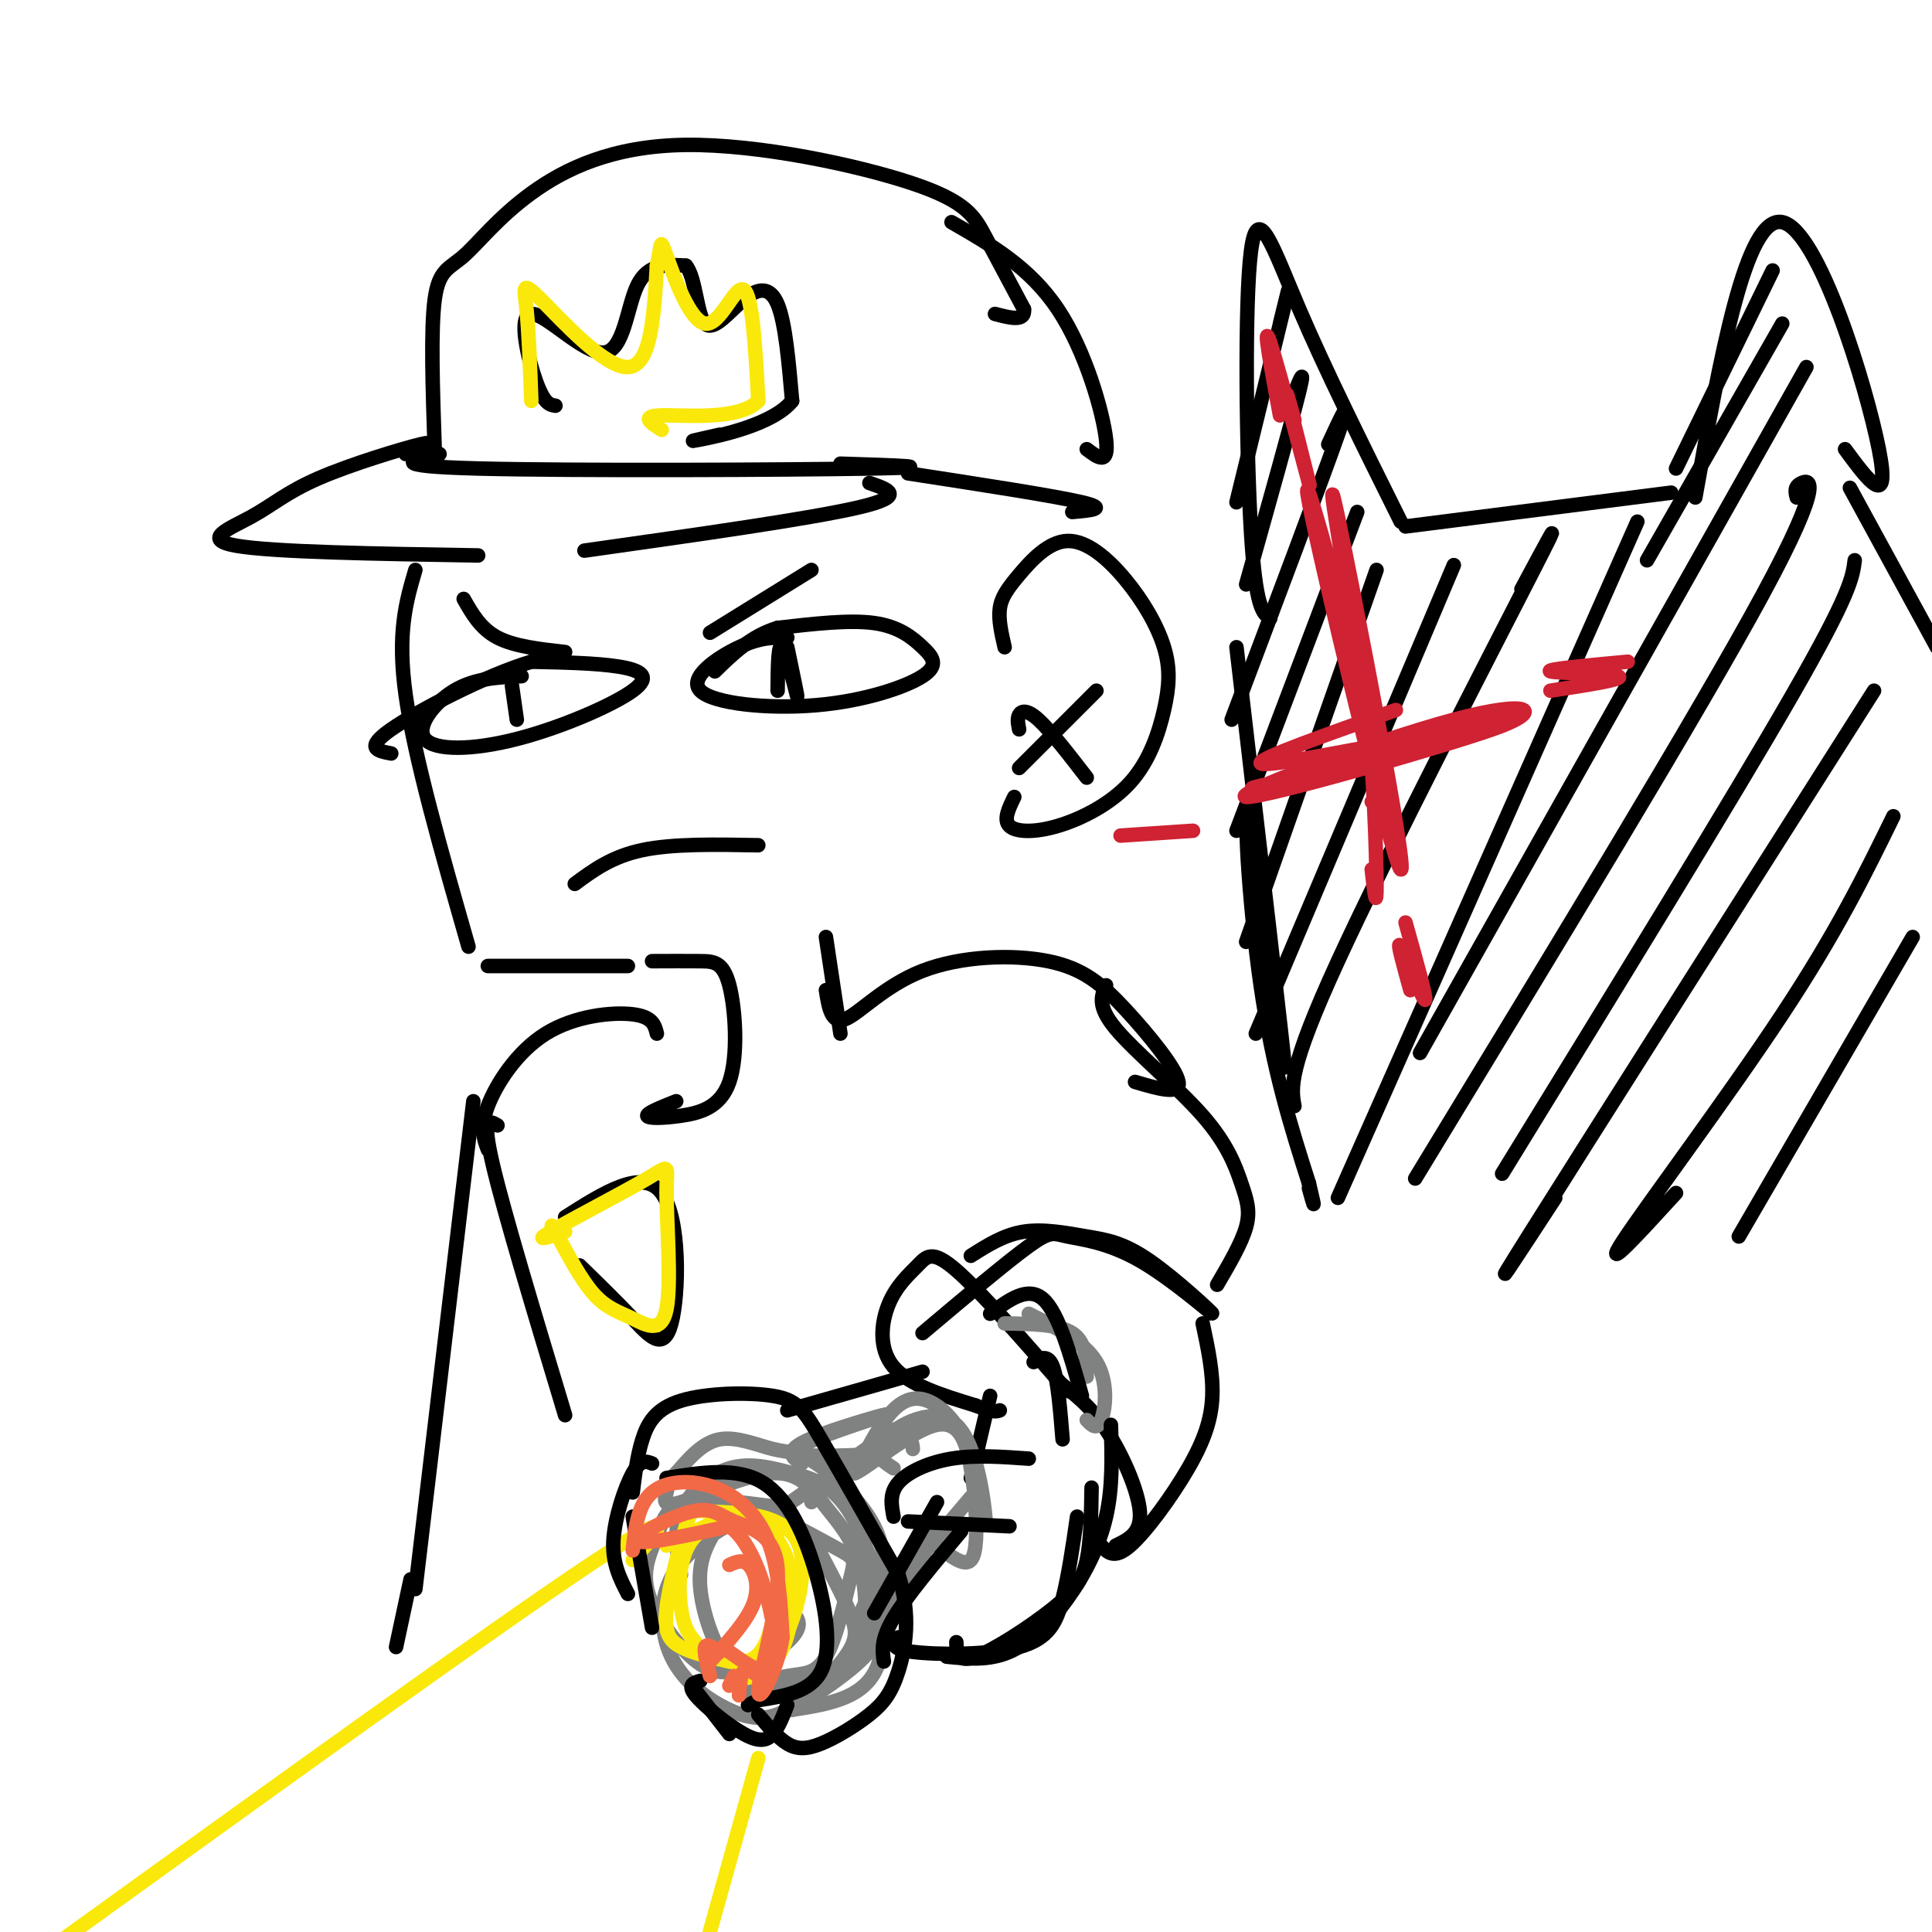 <svg viewBox='0 0 400 400' version='1.1' xmlns='http://www.w3.org/2000/svg' xmlns:xlink='http://www.w3.org/1999/xlink'><g fill='none' stroke='rgb(0,0,0)' stroke-width='3' stroke-linecap='round' stroke-linejoin='round'><path d='M86,118c-1.917,6.500 -3.833,13.000 -2,26c1.833,13.000 7.417,32.500 13,52'/><path d='M101,200c0.000,0.000 29.000,0.000 29,0'/><path d='M119,183c3.833,-2.833 7.667,-5.667 14,-7c6.333,-1.333 15.167,-1.167 24,-1'/><path d='M108,140c-4.855,0.206 -9.709,0.413 -14,3c-4.291,2.587 -8.017,7.555 -6,10c2.017,2.445 9.778,2.367 19,0c9.222,-2.367 19.906,-7.022 24,-10c4.094,-2.978 1.598,-4.279 -3,-5c-4.598,-0.721 -11.299,-0.860 -18,-1'/><path d='M110,137c-9.244,2.733 -23.356,10.067 -29,14c-5.644,3.933 -2.822,4.467 0,5'/><path d='M106,142c0.000,0.000 1.000,7.000 1,7'/><path d='M163,132c-2.768,-0.044 -5.535,-0.088 -10,2c-4.465,2.088 -10.626,6.309 -8,9c2.626,2.691 14.041,3.851 24,3c9.959,-0.851 18.463,-3.713 22,-6c3.537,-2.287 2.106,-4.000 0,-6c-2.106,-2.000 -4.887,-4.286 -10,-5c-5.113,-0.714 -12.556,0.143 -20,1'/><path d='M161,130c-5.500,1.667 -9.250,5.333 -13,9'/><path d='M163,134c1.156,5.533 2.311,11.067 2,10c-0.311,-1.067 -2.089,-8.733 -3,-10c-0.911,-1.267 -0.956,3.867 -1,9'/><path d='M96,124c1.750,3.083 3.500,6.167 7,8c3.500,1.833 8.750,2.417 14,3'/><path d='M168,118c0.000,0.000 -21.000,13.000 -21,13'/><path d='M135,199c3.611,-0.015 7.221,-0.030 10,0c2.779,0.030 4.725,0.105 6,5c1.275,4.895 1.878,14.611 0,20c-1.878,5.389 -6.236,6.451 -10,7c-3.764,0.549 -6.932,0.585 -7,0c-0.068,-0.585 2.966,-1.793 6,-3'/><path d='M171,194c0.000,0.000 3.000,20.000 3,20'/><path d='M84,94c3.325,-1.440 6.651,-2.880 3,-2c-3.651,0.880 -14.278,4.081 -21,7c-6.722,2.919 -9.541,5.555 -14,8c-4.459,2.445 -10.560,4.699 -3,6c7.560,1.301 28.780,1.651 50,2'/><path d='M91,94c-5.756,1.244 -11.511,2.489 8,3c19.511,0.511 64.289,0.289 81,0c16.711,-0.289 5.356,-0.644 -6,-1'/><path d='M121,114c23.583,-3.333 47.167,-6.667 57,-9c9.833,-2.333 5.917,-3.667 2,-5'/><path d='M90,93c-0.420,-12.383 -0.840,-24.767 0,-31c0.840,-6.233 2.942,-6.317 6,-9c3.058,-2.683 7.074,-7.965 14,-13c6.926,-5.035 16.764,-9.824 32,-10c15.236,-0.176 35.871,4.260 47,8c11.129,3.740 12.751,6.783 15,11c2.249,4.217 5.124,9.609 8,15'/><path d='M212,64c0.333,2.667 -2.833,1.833 -6,1'/><path d='M115,84c-1.163,-0.180 -2.325,-0.360 -4,-5c-1.675,-4.640 -3.861,-13.738 -1,-14c2.861,-0.262 10.770,8.314 15,8c4.230,-0.314 4.780,-9.518 7,-14c2.220,-4.482 6.110,-4.241 10,-4'/><path d='M142,55c2.070,2.354 2.246,10.239 4,12c1.754,1.761 5.088,-2.603 8,-5c2.912,-2.397 5.404,-2.828 7,1c1.596,3.828 2.298,11.914 3,20'/><path d='M164,83c-3.933,4.933 -15.267,7.267 -19,8c-3.733,0.733 0.133,-0.133 4,-1'/><path d='M197,46c8.089,4.644 16.178,9.289 22,18c5.822,8.711 9.378,21.489 10,27c0.622,5.511 -1.689,3.756 -4,2'/><path d='M188,98c15.167,2.333 30.333,4.667 36,6c5.667,1.333 1.833,1.667 -2,2'/><path d='M208,134c-0.653,-2.841 -1.306,-5.682 -1,-8c0.306,-2.318 1.570,-4.113 4,-7c2.430,-2.887 6.024,-6.867 10,-7c3.976,-0.133 8.333,3.579 12,8c3.667,4.421 6.644,9.549 8,14c1.356,4.451 1.090,8.223 0,13c-1.090,4.777 -3.003,10.559 -7,15c-3.997,4.441 -10.076,7.542 -15,9c-4.924,1.458 -8.693,1.274 -10,0c-1.307,-1.274 -0.154,-3.637 1,-6'/><path d='M227,143c0.000,0.000 -16.000,16.000 -16,16'/><path d='M211,151c-0.222,-1.111 -0.444,-2.222 0,-3c0.444,-0.778 1.556,-1.222 4,1c2.444,2.222 6.222,7.111 10,12'/><path d='M171,205c0.565,3.559 1.130,7.117 4,6c2.870,-1.117 8.045,-6.910 16,-10c7.955,-3.090 18.689,-3.478 26,-2c7.311,1.478 11.199,4.821 16,10c4.801,5.179 10.515,12.194 11,15c0.485,2.806 -4.257,1.403 -9,0'/><path d='M136,214c-0.435,-1.750 -0.869,-3.500 -5,-4c-4.131,-0.500 -11.958,0.250 -18,4c-6.042,3.750 -10.298,10.500 -12,15c-1.702,4.500 -0.851,6.750 0,9'/><path d='M220,298c-0.500,-6.167 -1.000,-12.333 -2,-15c-1.000,-2.667 -2.500,-1.833 -4,-1'/><path d='M201,260c3.441,-2.186 6.882,-4.371 11,-5c4.118,-0.629 8.912,0.299 13,1c4.088,0.701 7.472,1.177 13,5c5.528,3.823 13.202,10.994 13,11c-0.202,0.006 -8.281,-7.153 -15,-11c-6.719,-3.847 -12.078,-4.382 -15,-5c-2.922,-0.618 -3.406,-1.319 -8,2c-4.594,3.319 -13.297,10.660 -22,18'/><path d='M221,288c-8.978,-10.301 -17.955,-20.603 -23,-25c-5.045,-4.397 -6.156,-2.890 -8,-1c-1.844,1.890 -4.419,4.163 -6,8c-1.581,3.837 -2.166,9.239 1,13c3.166,3.761 10.083,5.880 17,8'/><path d='M202,291c3.667,1.500 4.333,1.250 5,1'/><path d='M219,286c3.333,2.489 6.667,4.978 10,10c3.333,5.022 6.667,12.578 7,17c0.333,4.422 -2.333,5.711 -5,7'/><path d='M205,289c0.000,0.000 -4.000,17.000 -4,17'/></g>
<g fill='none' stroke='rgb(128,130,130)' stroke-width='3' stroke-linecap='round' stroke-linejoin='round'><path d='M185,304c-2.353,-1.538 -4.707,-3.076 -2,-6c2.707,-2.924 10.474,-7.233 15,-3c4.526,4.233 5.812,17.007 6,19c0.188,1.993 -0.723,-6.796 -3,-13c-2.277,-6.204 -5.921,-9.824 -9,-11c-3.079,-1.176 -5.594,0.093 -8,3c-2.406,2.907 -4.703,7.454 -7,12'/><path d='M177,305c2.357,-0.854 11.750,-8.988 17,-10c5.250,-1.012 6.356,5.100 7,9c0.644,3.900 0.827,5.588 1,9c0.173,3.412 0.335,8.546 -1,10c-1.335,1.454 -4.168,-0.773 -7,-3'/><path d='M168,311c0.000,0.000 1.000,-2.000 1,-2'/><path d='M185,296c-13.778,9.689 -27.556,19.378 -27,19c0.556,-0.378 15.444,-10.822 23,-15c7.556,-4.178 7.778,-2.089 8,0'/><path d='M201,310c-8.750,10.333 -17.500,20.667 -21,24c-3.500,3.333 -1.750,-0.333 0,-4'/><path d='M213,272c5.733,2.889 11.467,5.778 14,10c2.533,4.222 1.867,9.778 1,12c-0.867,2.222 -1.933,1.111 -3,0'/><path d='M148,317c-1.782,3.177 -3.564,6.354 -3,12c0.564,5.646 3.472,13.761 7,17c3.528,3.239 7.674,1.604 11,1c3.326,-0.604 5.832,-0.175 8,-4c2.168,-3.825 4.000,-11.903 5,-16c1.000,-4.097 1.170,-4.215 -2,-6c-3.170,-1.785 -9.678,-5.239 -13,-7c-3.322,-1.761 -3.456,-1.829 -7,0c-3.544,1.829 -10.498,5.555 -14,11c-3.502,5.445 -3.554,12.610 -1,18c2.554,5.390 7.712,9.005 12,11c4.288,1.995 7.706,2.370 12,0c4.294,-2.370 9.464,-7.484 12,-11c2.536,-3.516 2.439,-5.433 1,-9c-1.439,-3.567 -4.219,-8.783 -7,-14'/><path d='M169,320c-3.628,-3.477 -9.199,-5.169 -13,-6c-3.801,-0.831 -5.831,-0.801 -9,2c-3.169,2.801 -7.477,8.372 -9,13c-1.523,4.628 -0.262,8.314 1,12'/><path d='M141,326c-0.825,-4.468 -1.650,-8.937 0,-13c1.650,-4.063 5.776,-7.721 10,-9c4.224,-1.279 8.544,-0.178 13,1c4.456,1.178 9.046,2.432 13,10c3.954,7.568 7.273,21.448 5,29c-2.273,7.552 -10.136,8.776 -18,10'/><path d='M164,354c0.382,-0.329 10.338,-6.151 15,-11c4.662,-4.849 4.032,-8.723 4,-13c-0.032,-4.277 0.536,-8.955 -2,-14c-2.536,-5.045 -8.175,-10.455 -12,-13c-3.825,-2.545 -5.838,-2.224 -9,-3c-3.162,-0.776 -7.475,-2.650 -11,-2c-3.525,0.650 -6.263,3.825 -9,7'/><path d='M140,305c-1.759,1.748 -1.656,2.618 -2,4c-0.344,1.382 -1.135,3.276 3,2c4.135,-1.276 13.196,-5.720 19,-6c5.804,-0.280 8.349,3.605 11,7c2.651,3.395 5.406,6.299 7,12c1.594,5.701 2.027,14.200 -2,19c-4.027,4.800 -12.513,5.900 -21,7'/><path d='M155,350c-2.667,0.000 1.167,-3.500 5,-7'/><path d='M161,312c-7.461,-0.976 -14.922,-1.952 -19,-1c-4.078,0.952 -4.774,3.830 -6,7c-1.226,3.170 -2.980,6.630 -2,11c0.980,4.370 4.696,9.649 8,13c3.304,3.351 6.195,4.775 10,4c3.805,-0.775 8.524,-3.747 11,-6c2.476,-2.253 2.707,-3.787 2,-5c-0.707,-1.213 -2.354,-2.107 -4,-3'/><path d='M166,303c-0.959,-0.568 -1.917,-1.136 -2,-2c-0.083,-0.864 0.710,-2.026 6,-4c5.290,-1.974 15.078,-4.762 13,-4c-2.078,0.762 -16.022,5.075 -18,7c-1.978,1.925 8.011,1.463 18,1'/><path d='M193,316c-8.571,13.173 -17.143,26.345 -16,25c1.143,-1.345 12.000,-17.208 14,-19c2.000,-1.792 -4.857,10.488 -8,15c-3.143,4.512 -2.571,1.256 -2,-2'/><path d='M208,274c5.583,0.083 11.167,0.167 14,2c2.833,1.833 2.917,5.417 3,9'/></g>
<g fill='none' stroke='rgb(250,232,11)' stroke-width='3' stroke-linecap='round' stroke-linejoin='round'><path d='M144,340c-1.197,-1.380 -2.393,-2.760 -3,-7c-0.607,-4.240 -0.624,-11.341 3,-15c3.624,-3.659 10.889,-3.878 15,-1c4.111,2.878 5.068,8.852 5,14c-0.068,5.148 -1.162,9.471 -3,12c-1.838,2.529 -4.419,3.265 -7,4'/><path d='M154,347c0.005,0.789 3.516,0.762 7,-5c3.484,-5.762 6.941,-17.258 4,-23c-2.941,-5.742 -12.280,-5.729 -17,-6c-4.720,-0.271 -4.822,-0.825 -6,3c-1.178,3.825 -3.433,12.030 -4,17c-0.567,4.970 0.552,6.706 3,8c2.448,1.294 6.224,2.147 10,3'/><path d='M151,344c3.187,0.469 6.155,0.142 8,-5c1.845,-5.142 2.567,-15.100 2,-20c-0.567,-4.900 -2.422,-4.742 -4,-5c-1.578,-0.258 -2.879,-0.931 -6,0c-3.121,0.931 -8.060,3.465 -13,6'/><path d='M131,323c5.500,-6.167 11.000,-12.333 -9,1c-20.000,13.333 -65.500,46.167 -111,79'/><path d='M157,364c0.000,0.000 -12.000,43.000 -12,43'/></g>
<g fill='none' stroke='rgb(0,0,0)' stroke-width='3' stroke-linecap='round' stroke-linejoin='round'><path d='M229,204c-0.968,2.137 -1.936,4.274 2,9c3.936,4.726 12.777,12.040 18,18c5.223,5.960 6.829,10.566 8,14c1.171,3.434 1.906,5.695 1,9c-0.906,3.305 -3.453,7.652 -6,12'/><path d='M249,274c1.089,5.119 2.179,10.238 2,15c-0.179,4.762 -1.625,9.167 -5,15c-3.375,5.833 -8.679,13.095 -12,16c-3.321,2.905 -4.661,1.452 -6,0'/><path d='M103,233c-1.667,-1.000 -3.333,-2.000 -1,8c2.333,10.000 8.667,31.000 15,52'/><path d='M98,228c0.000,0.000 -12.000,101.000 -12,101'/><path d='M85,327c0.000,0.000 -3.000,14.000 -3,14'/><path d='M117,252c8.054,-5.131 16.107,-10.262 20,-5c3.893,5.262 3.625,20.917 2,27c-1.625,6.083 -4.607,2.595 -8,-1c-3.393,-3.595 -7.196,-7.298 -11,-11'/><path d='M263,128c-1.518,-0.952 -3.036,-1.905 -4,-18c-0.964,-16.095 -1.375,-47.333 0,-58c1.375,-10.667 4.536,-0.762 10,12c5.464,12.762 13.232,28.381 21,44'/><path d='M291,109c0.000,0.000 55.000,-7.000 55,-7'/><path d='M351,103c5.222,-29.289 10.444,-58.578 18,-57c7.556,1.578 17.444,34.022 20,47c2.556,12.978 -2.222,6.489 -7,0'/><path d='M256,134c5.018,43.018 10.036,86.036 10,87c-0.036,0.964 -5.125,-40.125 -7,-49c-1.875,-8.875 -0.536,14.464 2,32c2.536,17.536 6.268,29.268 10,41'/><path d='M271,245c1.667,7.000 0.833,4.000 0,1'/><path d='M383,101c0.000,0.000 18.000,33.000 18,33'/><path d='M265,67c1.250,-5.083 2.500,-10.167 1,-4c-1.500,6.167 -5.750,23.583 -10,41'/><path d='M267,84c1.750,-4.583 3.500,-9.167 2,-3c-1.500,6.167 -6.250,23.083 -11,40'/><path d='M275,92c2.667,-5.750 5.333,-11.500 2,-2c-3.333,9.500 -12.667,34.250 -22,59'/><path d='M281,106c0.000,0.000 -25.000,66.000 -25,66'/><path d='M285,118c0.000,0.000 -27.000,77.000 -27,77'/><path d='M301,117c0.000,0.000 -41.000,97.000 -41,97'/><path d='M315,122c5.089,-9.489 10.178,-18.978 2,-3c-8.178,15.978 -29.622,57.422 -40,80c-10.378,22.578 -9.689,26.289 -9,30'/><path d='M339,108c0.000,0.000 -62.000,140.000 -62,140'/><path d='M367,56c0.000,0.000 -20.000,41.000 -20,41'/><path d='M369,67c0.000,0.000 -28.000,49.000 -28,49'/><path d='M374,76c0.000,0.000 -80.000,142.000 -80,142'/><path d='M372,103c-0.289,-1.133 -0.578,-2.267 1,-3c1.578,-0.733 5.022,-1.067 -8,23c-13.022,24.067 -42.511,72.533 -72,121'/><path d='M384,116c-0.417,3.417 -0.833,6.833 -13,28c-12.167,21.167 -36.083,60.083 -60,99'/><path d='M388,143c-30.000,47.250 -60.000,94.500 -71,112c-11.000,17.500 -3.000,5.250 5,-7'/><path d='M392,169c-5.800,11.867 -11.600,23.733 -23,41c-11.400,17.267 -28.400,39.933 -33,47c-4.600,7.067 3.200,-1.467 11,-10'/><path d='M396,194c0.000,0.000 -36.000,62.000 -36,62'/></g>
<g fill='none' stroke='rgb(207,34,51)' stroke-width='3' stroke-linecap='round' stroke-linejoin='round'><path d='M284,166c1.625,-0.214 3.250,-0.427 -1,-19c-4.250,-18.573 -14.376,-55.504 -12,-43c2.376,12.504 17.255,74.443 19,76c1.745,1.557 -9.644,-57.270 -13,-73c-3.356,-15.730 1.322,11.635 6,39'/><path d='M283,146c1.422,14.422 1.978,30.978 2,37c0.022,6.022 -0.489,1.511 -1,-3'/><path d='M267,162c-6.139,1.024 -12.279,2.048 -3,0c9.279,-2.048 33.975,-7.168 45,-11c11.025,-3.832 8.378,-6.378 -8,-2c-16.378,4.378 -46.486,15.679 -43,16c3.486,0.321 40.568,-10.337 51,-14c10.432,-3.663 -5.784,-0.332 -22,3'/><path d='M287,154c-10.444,1.844 -25.556,4.956 -26,4c-0.444,-0.956 13.778,-5.978 28,-11'/><path d='M268,87c-1.125,-4.030 -2.250,-8.060 -1,-3c1.250,5.060 4.875,19.208 4,16c-0.875,-3.208 -6.250,-23.774 -8,-29c-1.750,-5.226 0.125,4.887 2,15'/><path d='M291,191c2.289,8.178 4.578,16.356 4,16c-0.578,-0.356 -4.022,-9.244 -5,-11c-0.978,-1.756 0.511,3.622 2,9'/><path d='M321,143c7.822,-1.200 15.644,-2.400 14,-3c-1.644,-0.600 -12.756,-0.600 -14,-1c-1.244,-0.400 7.378,-1.200 16,-2'/><path d='M247,172c0.000,0.000 -15.000,1.000 -15,1'/></g>
<g fill='none' stroke='rgb(250,232,11)' stroke-width='3' stroke-linecap='round' stroke-linejoin='round'><path d='M117,255c-3.423,1.147 -6.846,2.295 -3,0c3.846,-2.295 14.962,-8.032 20,-11c5.038,-2.968 3.999,-3.168 4,3c0.001,6.168 1.041,18.705 0,24c-1.041,5.295 -4.165,3.349 -7,2c-2.835,-1.349 -5.381,-2.100 -8,-5c-2.619,-2.900 -5.309,-7.950 -8,-13'/><path d='M115,255c-1.333,-2.167 -0.667,-1.083 0,0'/><path d='M110,83c-0.262,-7.262 -0.524,-14.524 -1,-19c-0.476,-4.476 -1.167,-6.167 3,-2c4.167,4.167 13.190,14.190 18,14c4.810,-0.190 5.405,-10.595 6,-21'/><path d='M136,55c1.014,-4.735 0.550,-6.073 2,-2c1.450,4.073 4.813,13.558 8,14c3.187,0.442 6.196,-8.159 8,-7c1.804,1.159 2.402,12.080 3,23'/><path d='M157,83c-3.978,4.111 -15.422,2.889 -20,3c-4.578,0.111 -2.289,1.556 0,3'/></g>
<g fill='none' stroke='rgb(0,0,0)' stroke-width='3' stroke-linecap='round' stroke-linejoin='round'><path d='M131,309c0.461,-3.801 0.922,-7.601 2,-11c1.078,-3.399 2.774,-6.396 8,-8c5.226,-1.604 13.984,-1.817 19,-1c5.016,0.817 6.290,2.662 10,9c3.710,6.338 9.855,17.169 16,28'/><path d='M186,326c2.702,8.408 1.456,15.427 0,20c-1.456,4.573 -3.122,6.700 -6,9c-2.878,2.300 -6.967,4.773 -10,6c-3.033,1.227 -5.009,1.208 -7,0c-1.991,-1.208 -3.995,-3.604 -6,-6'/><path d='M138,306c7.315,-1.167 14.631,-2.333 20,1c5.369,3.333 8.792,11.167 11,19c2.208,7.833 3.202,15.667 1,20c-2.202,4.333 -7.601,5.167 -13,6'/><path d='M157,352c-2.500,1.167 -2.250,1.083 -2,1'/><path d='M145,348c-1.393,0.399 -2.786,0.798 -1,3c1.786,2.202 6.750,6.208 10,8c3.250,1.792 4.786,1.369 6,0c1.214,-1.369 2.107,-3.685 3,-6'/><path d='M163,292c0.000,0.000 28.000,-8.000 28,-8'/><path d='M194,311c0.000,0.000 -13.000,23.000 -13,23'/><path d='M205,272c3.917,-2.917 7.833,-5.833 11,-3c3.167,2.833 5.583,11.417 8,20'/><path d='M223,314c-0.887,6.101 -1.774,12.202 -3,17c-1.226,4.798 -2.792,8.292 -9,10c-6.208,1.708 -17.060,1.631 -22,1c-4.940,-0.631 -3.970,-1.815 -3,-3'/><path d='M185,314c-0.444,-2.400 -0.889,-4.800 1,-7c1.889,-2.200 6.111,-4.200 11,-5c4.889,-0.800 10.444,-0.400 16,0'/><path d='M226,308c-0.083,5.524 -0.167,11.048 -1,15c-0.833,3.952 -2.417,6.333 -7,10c-4.583,3.667 -12.167,8.619 -16,10c-3.833,1.381 -3.917,-0.810 -4,-3'/><path d='M188,315c0.000,0.000 21.000,1.000 21,1'/><path d='M199,317c-5.667,6.750 -11.333,13.500 -14,18c-2.667,4.500 -2.333,6.750 -2,9'/><path d='M230,295c0.202,6.429 0.405,12.857 -1,19c-1.405,6.143 -4.417,12.000 -8,17c-3.583,5.000 -7.738,9.143 -12,11c-4.262,1.857 -8.631,1.429 -13,1'/><path d='M135,303c-1.178,-0.467 -2.356,-0.933 -4,2c-1.644,2.933 -3.756,9.267 -4,14c-0.244,4.733 1.378,7.867 3,11'/><path d='M131,314c0.000,0.000 4.000,23.000 4,23'/><path d='M144,350c0.000,0.000 7.000,9.000 7,9'/></g>
<g fill='none' stroke='rgb(242,105,70)' stroke-width='3' stroke-linecap='round' stroke-linejoin='round'><path d='M131,321c0.530,-4.750 1.060,-9.500 4,-12c2.940,-2.500 8.292,-2.750 13,-1c4.708,1.750 8.774,5.500 11,11c2.226,5.500 2.613,12.750 3,20'/><path d='M162,339c-1.035,6.956 -5.123,14.347 -5,11c0.123,-3.347 4.458,-17.433 4,-25c-0.458,-7.567 -5.711,-8.616 -9,-10c-3.289,-1.384 -4.616,-3.103 -9,-2c-4.384,1.103 -11.824,5.030 -11,6c0.824,0.970 9.912,-1.015 19,-3'/><path d='M151,316c4.940,3.417 7.792,13.458 9,20c1.208,6.542 0.774,9.583 -1,10c-1.774,0.417 -4.887,-1.792 -8,-4'/><path d='M151,324c1.378,-0.622 2.756,-1.244 4,0c1.244,1.244 2.356,4.356 1,8c-1.356,3.644 -5.178,7.822 -9,12'/><path d='M149,342c-1.333,-0.917 -2.667,-1.833 -3,-1c-0.333,0.833 0.333,3.417 1,6'/><path d='M152,347c0.000,0.000 -1.000,2.000 -1,2'/><path d='M157,347c-1.167,-0.833 -2.333,-1.667 -3,-1c-0.667,0.667 -0.833,2.833 -1,5'/></g>
</svg>